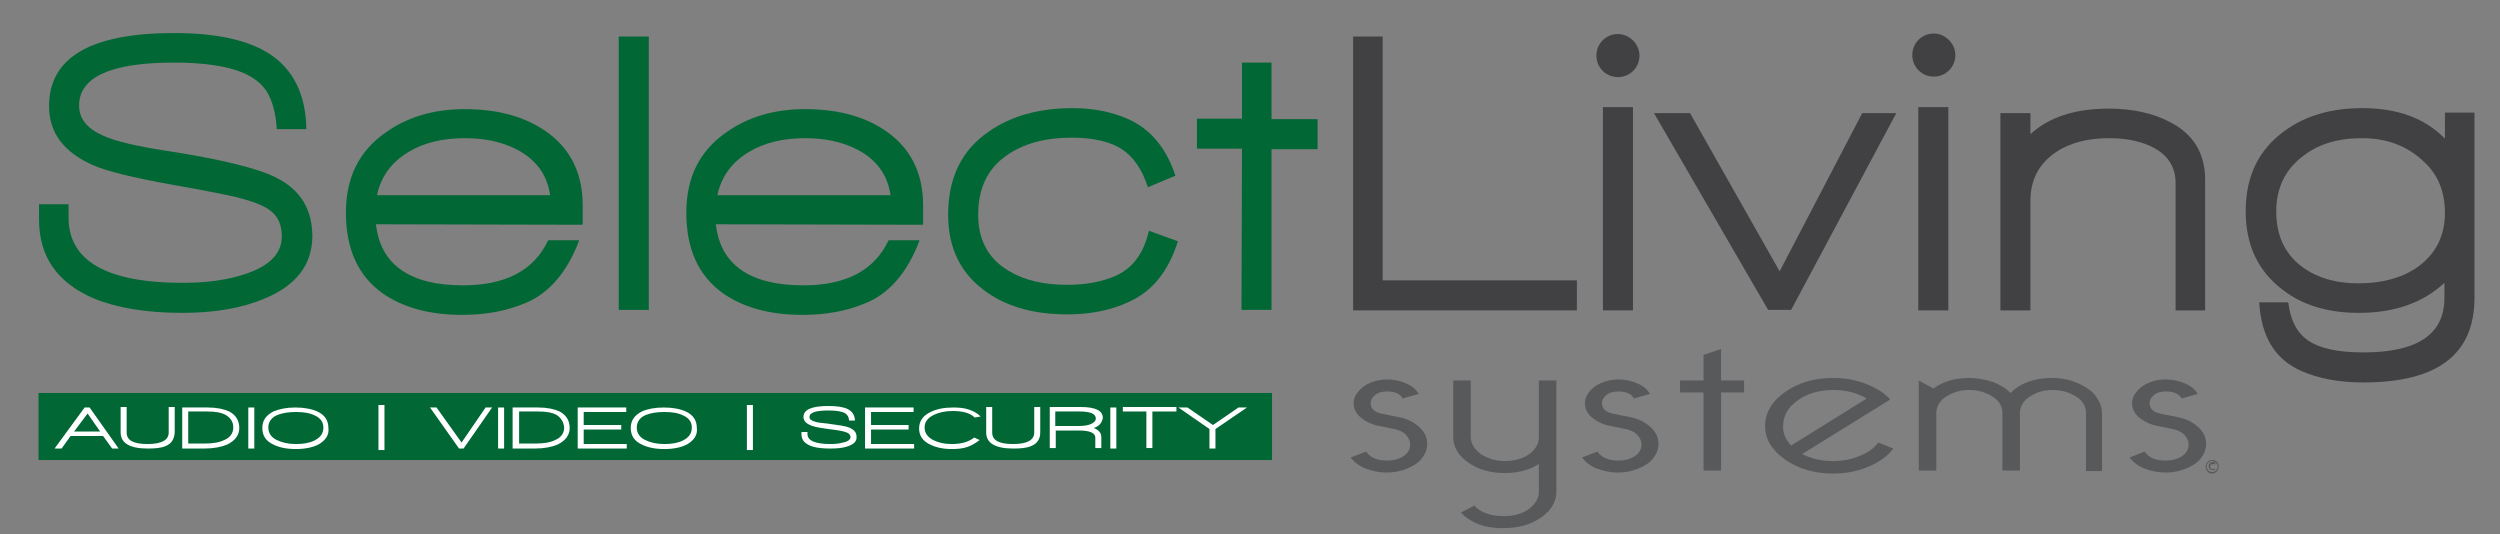 <?xml version="1.0" encoding="utf-8"?>
<!-- Generator: Adobe Illustrator 22.1.0, SVG Export Plug-In . SVG Version: 6.00 Build 0)  -->
<svg version="1.1" id="Layer_1" xmlns="http://www.w3.org/2000/svg" xmlns:xlink="http://www.w3.org/1999/xlink" x="0px" y="0px"
	 viewBox="0 0 499.4 106.7" style="enable-background:new 0 0 499.4 106.7;" xml:space="preserve">
<rect x="0" y="0" width="499.4" height="106.7" fill="#808080" stroke="none"/>
<style type="text/css">
	.st0{fill:#58595B;}
	.st1{fill:#016735;}
	.st2{fill:#414042;}
	.st3{fill-rule:evenodd;clip-rule:evenodd;fill:#016735;}
	.st4{fill:#FFFFFF;}
</style>
<g>
	<g>
		<path class="st0" d="M443.2,93.2c0,0.7-0.6,1.4-1.3,1.4c-0.7,0-1.3-0.6-1.3-1.4c0-0.7,0.6-1.3,1.3-1.3
			C442.6,91.8,443.2,92.4,443.2,93.2z M440.8,93.2c0,0.6,0.5,1.1,1.1,1.1c0.6,0,1.1-0.5,1.1-1.1c0-0.6-0.5-1.1-1.1-1.1
			C441.3,92.1,440.8,92.6,440.8,93.2z M442.4,92.8c-0.1,0-0.2-0.1-0.4-0.1c-0.3,0-0.5,0.2-0.5,0.5c0,0.3,0.2,0.5,0.5,0.5
			c0.2,0,0.3,0,0.4-0.1l0.1,0.2c-0.2,0.1-0.4,0.1-0.5,0.1c-0.5,0-0.8-0.3-0.8-0.8c0-0.5,0.4-0.8,0.9-0.8c0.2,0,0.4,0.1,0.5,0.1
			L442.4,92.8z"/>
	</g>
	<path class="st1" d="M52.7,59.7c-4.5,1.9-10,2.8-16.3,2.8c-7.2,0-13.1-1-17.7-2.9c-7.2-3.1-10.9-8.3-10.9-15.7v-3.1h5.9v2.7
		c0,8.6,7.6,13,22.8,13c4.9,0,9.1-0.6,12.6-1.8c4.8-1.6,7.2-4.1,7.2-7.5c0-2.3-0.8-4.1-2.4-5.2c-1.3-1-3.5-1.8-6.6-2.6
		c-1.7-0.4-6-1.3-12.9-2.5c-7.8-1.4-13.1-2.7-15.8-3.9c-5.9-2.6-8.8-6.5-8.8-11.8c0-9.7,8.3-14.6,25-14.6c8.4,0,14.8,1.4,19.1,4.2
		c4.7,3.1,7.2,8.1,7.3,15h-5.9c-0.2-3.2-0.9-5.7-2-7.5c-1.1-1.7-2.8-3-5.1-3.9c-3-1.2-7.5-1.9-13.4-1.9c-12.7,0-19,2.9-19,8.6
		c0,2.6,1.6,4.6,4.8,6c2.4,1.1,6.6,2.1,12.5,3c11,1.7,18.4,3.5,22.1,5.4c4.8,2.4,7.2,6.3,7.2,11.8C62.3,53,59.1,57.1,52.7,59.7z"/>
	<path class="st1" d="M75.1,44.8c0.9,8.1,6.8,12.2,17.4,12.2c8.5,0,14.2-3,17-9h6.2c-2.4,6.4-6.1,10.7-10.9,12.6
		c-3.6,1.5-7.7,2.3-12.5,2.3c-6.6,0-11.9-1.5-16-4.4c-4.8-3.5-7.2-8.8-7.2-16c0-7,2.6-12.3,7.9-16c4.3-3.1,9.6-4.7,15.8-4.7
		c6.2,0,11.4,1.3,15.6,4c5.3,3.4,8,8.5,8,15.2v3.9L75.1,44.8z M92.8,27.6c-4.3,0-8.1,0.9-11.1,2.7c-3.4,2-5.6,4.9-6.4,8.7h34.6
		c-0.6-4.1-2.8-7.1-6.6-9.1C100.2,28.3,96.8,27.6,92.8,27.6z"/>
	<path class="st1" d="M123.6,61.9V7.3h6v54.6H123.6z"/>
	<path class="st1" d="M143,44.8c0.9,8.1,6.8,12.2,17.5,12.2c8.5,0,14.2-3,17-9h6.2c-2.4,6.4-6.1,10.7-10.9,12.6
		c-3.6,1.5-7.7,2.3-12.5,2.3c-6.6,0-11.9-1.5-16-4.4c-4.8-3.5-7.2-8.8-7.2-16c0-7,2.6-12.3,7.9-16c4.3-3.1,9.6-4.7,15.8-4.7
		c6.2,0,11.4,1.3,15.6,4c5.3,3.4,8,8.5,8,15.2v3.9L143,44.8z M160.8,27.6c-4.3,0-8.1,0.9-11.1,2.7c-3.4,2-5.6,4.9-6.4,8.7h34.6
		c-0.6-4.1-2.8-7.1-6.6-9.1C168.2,28.3,164.7,27.6,160.8,27.6z"/>
	<path class="st1" d="M225.5,60.3c-3.6,1.7-7.7,2.5-12.3,2.5c-6.4,0-11.7-1.4-15.9-4.3c-5.3-3.6-7.9-8.8-7.9-15.6
		c0-7.4,2.7-12.9,8.1-16.6c4.4-3.1,10-4.7,16.8-4.7c4.3,0,8,0.8,11.3,2.3c4.3,2,7.4,5.7,9.2,11.2l-5.5,2.3c-1.1-3.5-2.9-6.1-5.2-7.6
		c-2.3-1.5-5.7-2.3-10-2.3c-5.4,0-9.7,1.2-13.1,3.6c-3.8,2.7-5.6,6.6-5.6,11.8c0,5,2,8.8,6.1,11.2c3.1,1.9,7,2.8,11.7,2.8
		c3.7,0,7-0.6,9.9-1.9c3.3-1.6,5.4-4.5,6.4-8.9l5.8,2.1C233.4,54.2,230.2,58.2,225.5,60.3z"/>
	<path class="st1" d="M254,29.7v32.2h-6l0.1-32.2h-9v-6h9V12.5h5.9v11.3h9.2v6H254z"/>
	<path class="st2" d="M270.3,61.9V7.3h5.9V56H315v6H270.3z"/>
	<rect x="320.2" y="21.4" class="st2" width="6" height="40.6"/>
	<path class="st2" d="M357.8,61.9h-4.6l-22.8-39.3h7.2l17.9,31.6L372,22.6h6.8L357.8,61.9z"/>
	<rect x="383.2" y="21.4" class="st2" width="6" height="40.6"/>
	<path class="st2" d="M434.6,61.9V36.6c0-3.1-1.4-5.4-4.2-7c-2.4-1.3-5.4-2-9.1-2c-4.4,0-8.1,1-10.9,3c-3.2,2.3-4.8,5.4-4.8,9.5
		v21.9h-6V22.6h6v4.2c3.7-3.4,8.9-5.1,15.6-5.1c4.8,0,8.9,0.9,12.3,2.7c4.7,2.4,7,6.3,7,11.5v26.1H434.6z"/>
	<path class="st2" d="M472.1,76.4c-4.9,0-9-0.8-12.4-2.3c-5.2-2.3-8-6.8-8.4-13.7h5.8c0.4,3.4,1.6,5.9,3.8,7.5
		c2.4,1.7,6.1,2.5,11.2,2.5c10.8,0,16.2-3.6,16.2-10.9v-3c-4.3,4-10,6-17.1,6c-6.1,0-11.2-1.5-15.2-4.6c-4.9-3.7-7.4-8.9-7.4-15.7
		c0-7,2.6-12.3,7.7-16c4.2-3.1,9.4-4.6,15.6-4.6c7,0,12.5,2,16.5,6.1v-5.2h5.9v37C494.3,70.8,486.9,76.4,472.1,76.4z M471.8,27.6
		c-4.8,0-8.8,1.2-11.9,3.7c-3.4,2.6-5.2,6.3-5.2,10.9c0,4.7,1.6,8.3,4.9,10.9c3,2.3,6.8,3.5,11.5,3.5c4.8,0,8.8-1.1,11.9-3.3
		c3.6-2.6,5.4-6.2,5.4-10.8c0-4.2-1.4-7.6-4.1-10.1C481,29.2,476.9,27.6,471.8,27.6z"/>
	<g>
		<path class="st0" d="M272.9,90.2c0.8,1.2,2.2,1.8,4.2,1.8c1.3,0,2.4-0.3,3.3-0.9c0.9-0.6,1.3-1.4,1.3-2.3c0-0.7-0.3-1.4-0.9-2
			c-0.6-0.6-1.4-0.9-2.3-1.1l-3-0.6c-1.5-0.3-2.7-0.9-3.7-1.7c-0.9-0.8-1.4-1.8-1.4-2.8c0-1.3,0.7-2.4,2-3.4
			c1.3-0.9,2.9-1.4,4.8-1.4c1.3,0,2.6,0.3,3.7,0.8c1.2,0.5,2,1.2,2.5,2.1l-3.2,0.9c-0.5-0.9-1.5-1.4-3.1-1.4c-1,0-1.8,0.2-2.4,0.7
			c-0.6,0.5-0.9,1-0.9,1.6c0,1.2,0.8,1.9,2.5,2.2l3,0.6c1.7,0.3,3.1,1,4.2,2c1.1,1,1.6,2.1,1.6,3.4c0,1.1-0.4,2-1.1,2.9
			c-0.7,0.9-1.7,1.5-2.9,2c-1.2,0.5-2.6,0.8-4.1,0.8c-1.5,0-2.9-0.3-4.2-0.8c-1.3-0.5-2.3-1.3-3-2.2L272.9,90.2z"/>
		<path class="st0" d="M291.8,102.4l2.7-1.4c1.3,1.4,3.3,2.1,5.9,2.1c2.1,0,3.8-0.5,5.1-1.5c1.3-1,1.9-2.1,1.9-3.4v-5.5
			c-1.9,1.2-4.2,1.8-6.8,1.8c-2.9,0-5.3-0.7-7.3-2.1c-2-1.4-3-3.1-3-5.1V76h3.5v11.3c0,1.3,0.7,2.4,2,3.4c1.4,0.9,3,1.4,4.8,1.4
			c2,0,3.6-0.5,4.9-1.4c1.3-1,1.9-2.1,1.9-3.3V76h3.5v22.2c0,2-1,3.8-3.1,5.2c-2,1.4-4.5,2.1-7.4,2.1
			C296.8,105.6,293.9,104.5,291.8,102.4z"/>
		<path class="st0" d="M319.1,90.2c0.8,1.2,2.2,1.8,4.2,1.8c1.3,0,2.4-0.3,3.3-0.9c0.9-0.6,1.3-1.4,1.3-2.3c0-0.7-0.3-1.4-0.9-2
			c-0.6-0.6-1.4-0.9-2.3-1.1l-3-0.6c-1.5-0.3-2.7-0.9-3.7-1.7c-0.9-0.8-1.4-1.8-1.4-2.8c0-1.3,0.7-2.4,2-3.4
			c1.3-0.9,2.9-1.4,4.8-1.4c1.3,0,2.6,0.3,3.7,0.8c1.2,0.5,2,1.2,2.5,2.1l-3.2,0.9c-0.5-0.9-1.5-1.4-3.1-1.4c-1,0-1.8,0.2-2.4,0.7
			c-0.6,0.5-0.9,1-0.9,1.6c0,1.2,0.8,1.9,2.5,2.2l3,0.6c1.7,0.3,3.1,1,4.2,2c1.1,1,1.6,2.1,1.6,3.4c0,1.1-0.4,2-1.1,2.9
			c-0.7,0.9-1.7,1.5-2.9,2c-1.2,0.5-2.6,0.8-4.1,0.8c-1.5,0-2.9-0.3-4.2-0.8c-1.3-0.5-2.3-1.3-3-2.2L319.1,90.2z"/>
		<path class="st0" d="M340.3,78.4h-4.7V76h4.7v-5.1l3.5-1.2V76h4.6v2.4h-4.6v15.6h-3.5V78.4z"/>
		<path class="st0" d="M375.2,88.4l3,1.2c-1.1,1.5-2.8,2.7-4.9,3.6c-2.1,0.9-4.5,1.4-7.1,1.4c-3.7,0-6.9-0.9-9.6-2.8
			c-2.7-1.9-4-4.1-4-6.7c0-2.6,1.3-4.9,4-6.8c2.7-1.9,5.9-2.8,9.6-2.8c2.4,0,4.6,0.4,6.6,1.2c2.1,0.8,3.7,1.9,4.8,3.1l-17.6,10.9
			c1.8,0.9,3.8,1.4,6.1,1.4c1.9,0,3.7-0.3,5.3-1C373.1,90.5,374.4,89.5,375.2,88.4z M357.8,89l15.1-9.4c-1.9-1.1-4.1-1.7-6.6-1.7
			c-2.9,0-5.3,0.7-7.2,2.1c-2,1.4-2.9,3.1-2.9,5.1C356.1,86.5,356.7,87.8,357.8,89z"/>
		<path class="st0" d="M420.2,94.1h-3.5V82.5c0-1.4-0.7-2.5-2-3.3c-1.3-0.8-2.8-1.3-4.6-1.3c-1.7,0-3.2,0.4-4.6,1.3
			c-1.3,0.8-2,2-2,3.3v11.5h-3.5V82.5c0-1.4-0.7-2.5-2-3.3c-1.3-0.8-2.8-1.3-4.6-1.3c-1.7,0-3.2,0.4-4.6,1.3c-1.3,0.8-2,2-2,3.3
			v11.5h-3.5V76l2.9,1.6c2-1.4,4.3-2.1,7.1-2.1c1.7,0,3.3,0.3,4.8,0.8c1.5,0.6,2.7,1.3,3.5,2.2c2-2,4.8-3,8.3-3c1.5,0,2.8,0.2,4,0.6
			c1.2,0.4,2.2,0.9,3.1,1.5c0.9,0.6,1.6,1.3,2.1,2.2c0.5,0.8,0.8,1.8,0.8,2.8V94.1z"/>
		<path class="st0" d="M428.4,90.2c0.8,1.2,2.2,1.8,4.2,1.8c1.3,0,2.4-0.3,3.3-0.9c0.9-0.6,1.3-1.4,1.3-2.3c0-0.7-0.3-1.4-0.9-2
			c-0.6-0.6-1.4-0.9-2.3-1.1l-3-0.6c-1.5-0.3-2.7-0.9-3.7-1.7c-0.9-0.8-1.4-1.8-1.4-2.8c0-1.3,0.7-2.4,2-3.4
			c1.3-0.9,2.9-1.4,4.8-1.4c1.3,0,2.6,0.3,3.8,0.8c1.2,0.5,2,1.2,2.5,2.1l-3.2,0.9c-0.5-0.9-1.5-1.4-3.1-1.4c-1,0-1.8,0.2-2.4,0.7
			c-0.6,0.5-0.9,1-0.9,1.6c0,1.2,0.8,1.9,2.5,2.2l3,0.6c1.7,0.3,3.1,1,4.2,2c1.1,1,1.6,2.1,1.6,3.4c0,1.1-0.4,2-1.1,2.9
			c-0.7,0.9-1.7,1.5-2.9,2c-1.2,0.5-2.6,0.8-4.1,0.8c-1.5,0-2.9-0.3-4.2-0.8c-1.3-0.5-2.3-1.3-3-2.2L428.4,90.2z"/>
	</g>
	<rect x="7.7" y="78.5" class="st3" width="246.4" height="13.4"/>
	<path class="st2" d="M390.6,11c0,2.4-1.9,4.3-4.3,4.3c-2.4,0-4.3-1.9-4.3-4.3c0-2.4,1.9-4.3,4.3-4.3C388.6,6.7,390.6,8.7,390.6,11z
		"/>
	<path class="st2" d="M327.5,11.1c0,2.4-1.9,4.3-4.3,4.3c-2.4,0-4.3-1.9-4.3-4.3c0-2.4,1.9-4.3,4.3-4.3
		C325.5,6.8,327.5,8.8,327.5,11.1z"/>
	<g>
		<g>
			<path class="st4" d="M22.4,89.6l-1.8-2.5h-6.5l-1.8,2.5h-1.4l6-8.2h1l5.8,8.2H22.4z M17.5,82.6l-2.7,3.6H20L17.5,82.6z"/>
			<path class="st4" d="M33.1,89.1c-0.9,0.4-2.1,0.5-3.6,0.5c-3.6,0-5.4-1.1-5.4-3.2v-5.1h1.2v5.1c0,1.6,1.4,2.3,4.2,2.3
				c2.8,0,4.2-0.8,4.2-2.3v-5.1h1.2v5.1C34.8,87.7,34.3,88.6,33.1,89.1z"/>
			<path class="st4" d="M45.4,88.8c-1.2,0.5-2.7,0.8-4.6,0.8h-4.4v-8.2h5.1c1.8,0,3.2,0.3,4.3,0.8c1.3,0.7,2,1.8,2,3.3
				C47.8,86.9,47,88,45.4,88.8z M45.1,82.9c-0.9-0.5-2.1-0.7-3.6-0.7h-3.9v6.4h3.3c1.6,0,2.9-0.2,3.9-0.7c1.2-0.5,1.8-1.4,1.8-2.5
				C46.6,84.3,46.1,83.5,45.1,82.9z"/>
			<path class="st4" d="M49.6,89.6v-8.2h1.2v8.2H49.6z"/>
			<path class="st4" d="M63.6,88.8c-1.2,0.6-2.7,0.9-4.5,0.9c-1.8,0-3.3-0.3-4.5-0.9c-1.5-0.7-2.2-1.8-2.2-3.3
				c0-1.5,0.7-2.5,2.2-3.3c1.2-0.5,2.6-0.8,4.4-0.8c1.8,0,3.3,0.3,4.4,0.8c1.5,0.7,2.2,1.8,2.2,3.3C65.8,86.9,65,88,63.6,88.8z
				 M62.9,83c-1-0.5-2.2-0.7-3.8-0.7c-1.5,0-2.7,0.2-3.7,0.6c-1.2,0.5-1.8,1.4-1.8,2.5c0,1.1,0.6,2,1.7,2.5c1,0.5,2.3,0.8,3.8,0.8
				c1.5,0,2.7-0.2,3.7-0.7c1.2-0.6,1.8-1.4,1.8-2.6C64.6,84.3,64,83.5,62.9,83z"/>
			<path class="st4" d="M75.6,89.9v-9h1.2v9H75.6z"/>
			<path class="st4" d="M92.6,89.6h-0.9l-5.8-8.2h1.3l5,7l4.8-7h1.3L92.6,89.6z"/>
			<path class="st4" d="M99.5,89.6v-8.2h1.2v8.2H99.5z"/>
			<path class="st4" d="M111.4,88.8c-1.2,0.5-2.7,0.8-4.6,0.8h-4.4v-8.2h5.1c1.8,0,3.2,0.3,4.3,0.8c1.3,0.7,2,1.8,2,3.3
				C113.8,86.9,113,88,111.4,88.8z M111.2,82.9c-0.9-0.5-2.1-0.7-3.6-0.7h-3.9v6.4h3.3c1.6,0,2.9-0.2,3.9-0.7
				c1.2-0.5,1.8-1.4,1.8-2.5C112.6,84.3,112.1,83.5,111.2,82.9z"/>
			<path class="st4" d="M115.4,89.6v-8.2h9.7v0.9h-8.5v2.6h7.5v0.9h-7.5v2.9h8.6v0.9H115.4z"/>
			<path class="st4" d="M137.2,88.8c-1.2,0.6-2.7,0.9-4.5,0.9c-1.8,0-3.3-0.3-4.5-0.9c-1.5-0.7-2.2-1.8-2.2-3.3
				c0-1.5,0.7-2.5,2.2-3.3c1.1-0.5,2.6-0.8,4.4-0.8c1.8,0,3.3,0.3,4.4,0.8c1.5,0.7,2.2,1.8,2.2,3.3C139.4,86.9,138.6,88,137.2,88.8z
				 M136.5,83c-1-0.5-2.2-0.7-3.8-0.7c-1.5,0-2.7,0.2-3.7,0.6c-1.2,0.5-1.8,1.4-1.8,2.5c0,1.1,0.6,2,1.7,2.5c1,0.5,2.3,0.8,3.8,0.8
				c1.5,0,2.7-0.2,3.7-0.7c1.2-0.6,1.8-1.4,1.8-2.6C138.2,84.3,137.6,83.5,136.5,83z"/>
			<path class="st4" d="M149.2,89.9v-9h1.2v9H149.2z"/>
			<path class="st4" d="M169.2,89.2c-0.9,0.3-2,0.4-3.3,0.4c-1.4,0-2.6-0.1-3.6-0.4c-1.5-0.5-2.2-1.3-2.2-2.4v-0.5h1.2v0.4
				c0,1.3,1.5,2,4.6,2c1,0,1.8-0.1,2.5-0.3c1-0.2,1.5-0.6,1.5-1.1c0-0.3-0.2-0.6-0.5-0.8c-0.3-0.1-0.7-0.3-1.3-0.4
				c-0.3-0.1-1.2-0.2-2.6-0.4c-1.6-0.2-2.6-0.4-3.2-0.6c-1.2-0.4-1.8-1-1.8-1.8c0-1.5,1.7-2.2,5-2.2c1.7,0,3,0.2,3.8,0.6
				c1,0.5,1.4,1.2,1.5,2.3h-1.2c0-0.5-0.2-0.9-0.4-1.1c-0.2-0.3-0.6-0.5-1-0.6c-0.6-0.2-1.5-0.3-2.7-0.3c-2.5,0-3.8,0.4-3.8,1.3
				c0,0.4,0.3,0.7,1,0.9c0.5,0.2,1.3,0.3,2.5,0.4c2.2,0.3,3.7,0.5,4.4,0.8c1,0.4,1.5,1,1.5,1.8C171.2,88.2,170.5,88.8,169.2,89.2z"
				/>
			<path class="st4" d="M172.8,89.6v-8.2h9.7v0.9H174v2.6h7.5v0.9H174v2.9h8.6v0.9H172.8z"/>
			<path class="st4" d="M194.7,83.4c-0.9-0.9-2.4-1.3-4.4-1.3c-1.5,0-2.8,0.3-3.8,0.8c-1.2,0.6-1.8,1.4-1.8,2.5
				c0,1.1,0.6,1.9,1.7,2.5c1,0.5,2.2,0.8,3.7,0.8c1.9,0,3.4-0.4,4.5-1.3l1.1,0.5c-0.8,0.6-1.6,1.1-2.5,1.4c-0.9,0.3-1.9,0.4-3,0.4
				c-1.8,0-3.2-0.3-4.4-0.9c-1.5-0.7-2.2-1.8-2.2-3.2c0-1.5,0.8-2.6,2.3-3.3c1.2-0.6,2.7-0.9,4.5-0.9c1.2,0,2.2,0.1,3.1,0.4
				c0.9,0.3,1.7,0.7,2.4,1.4L194.7,83.4z"/>
			<path class="st4" d="M206,89.1c-0.9,0.4-2.1,0.5-3.6,0.5c-3.6,0-5.4-1.1-5.4-3.2v-5.1h1.2v5.1c0,1.6,1.4,2.3,4.2,2.3
				c2.8,0,4.2-0.8,4.2-2.3v-5.1h1.2v5.1C207.8,87.7,207.2,88.6,206,89.1z"/>
			<path class="st4" d="M218.5,85.5c1,0.4,1.5,1,1.5,1.8v2.2h-1.2v-2.1c0-0.9-1.1-1.4-3.2-1.4h-4.7v3.5h-1.2v-8.2h6.1
				c3,0,4.5,0.7,4.5,2.2C220.1,84.5,219.6,85.1,218.5,85.5z M215.7,82.2h-4.9v2.9h4.6c0.9,0,1.7-0.1,2.3-0.3
				c0.8-0.3,1.2-0.7,1.2-1.2C218.9,82.7,217.9,82.2,215.7,82.2z"/>
			<path class="st4" d="M221.8,89.6v-8.2h1.2v8.2H221.8z"/>
			<path class="st4" d="M230.2,82.2v7.3h-1.2v-7.3h-4.7v-0.9H235v0.9H230.2z"/>
			<path class="st4" d="M242.8,85.7v3.9h-1.2v-3.9l-6.2-4.3h1.8l5.1,3.5l5.1-3.5h1.7L242.8,85.7z"/>
		</g>
	</g>
</g>
</svg>
